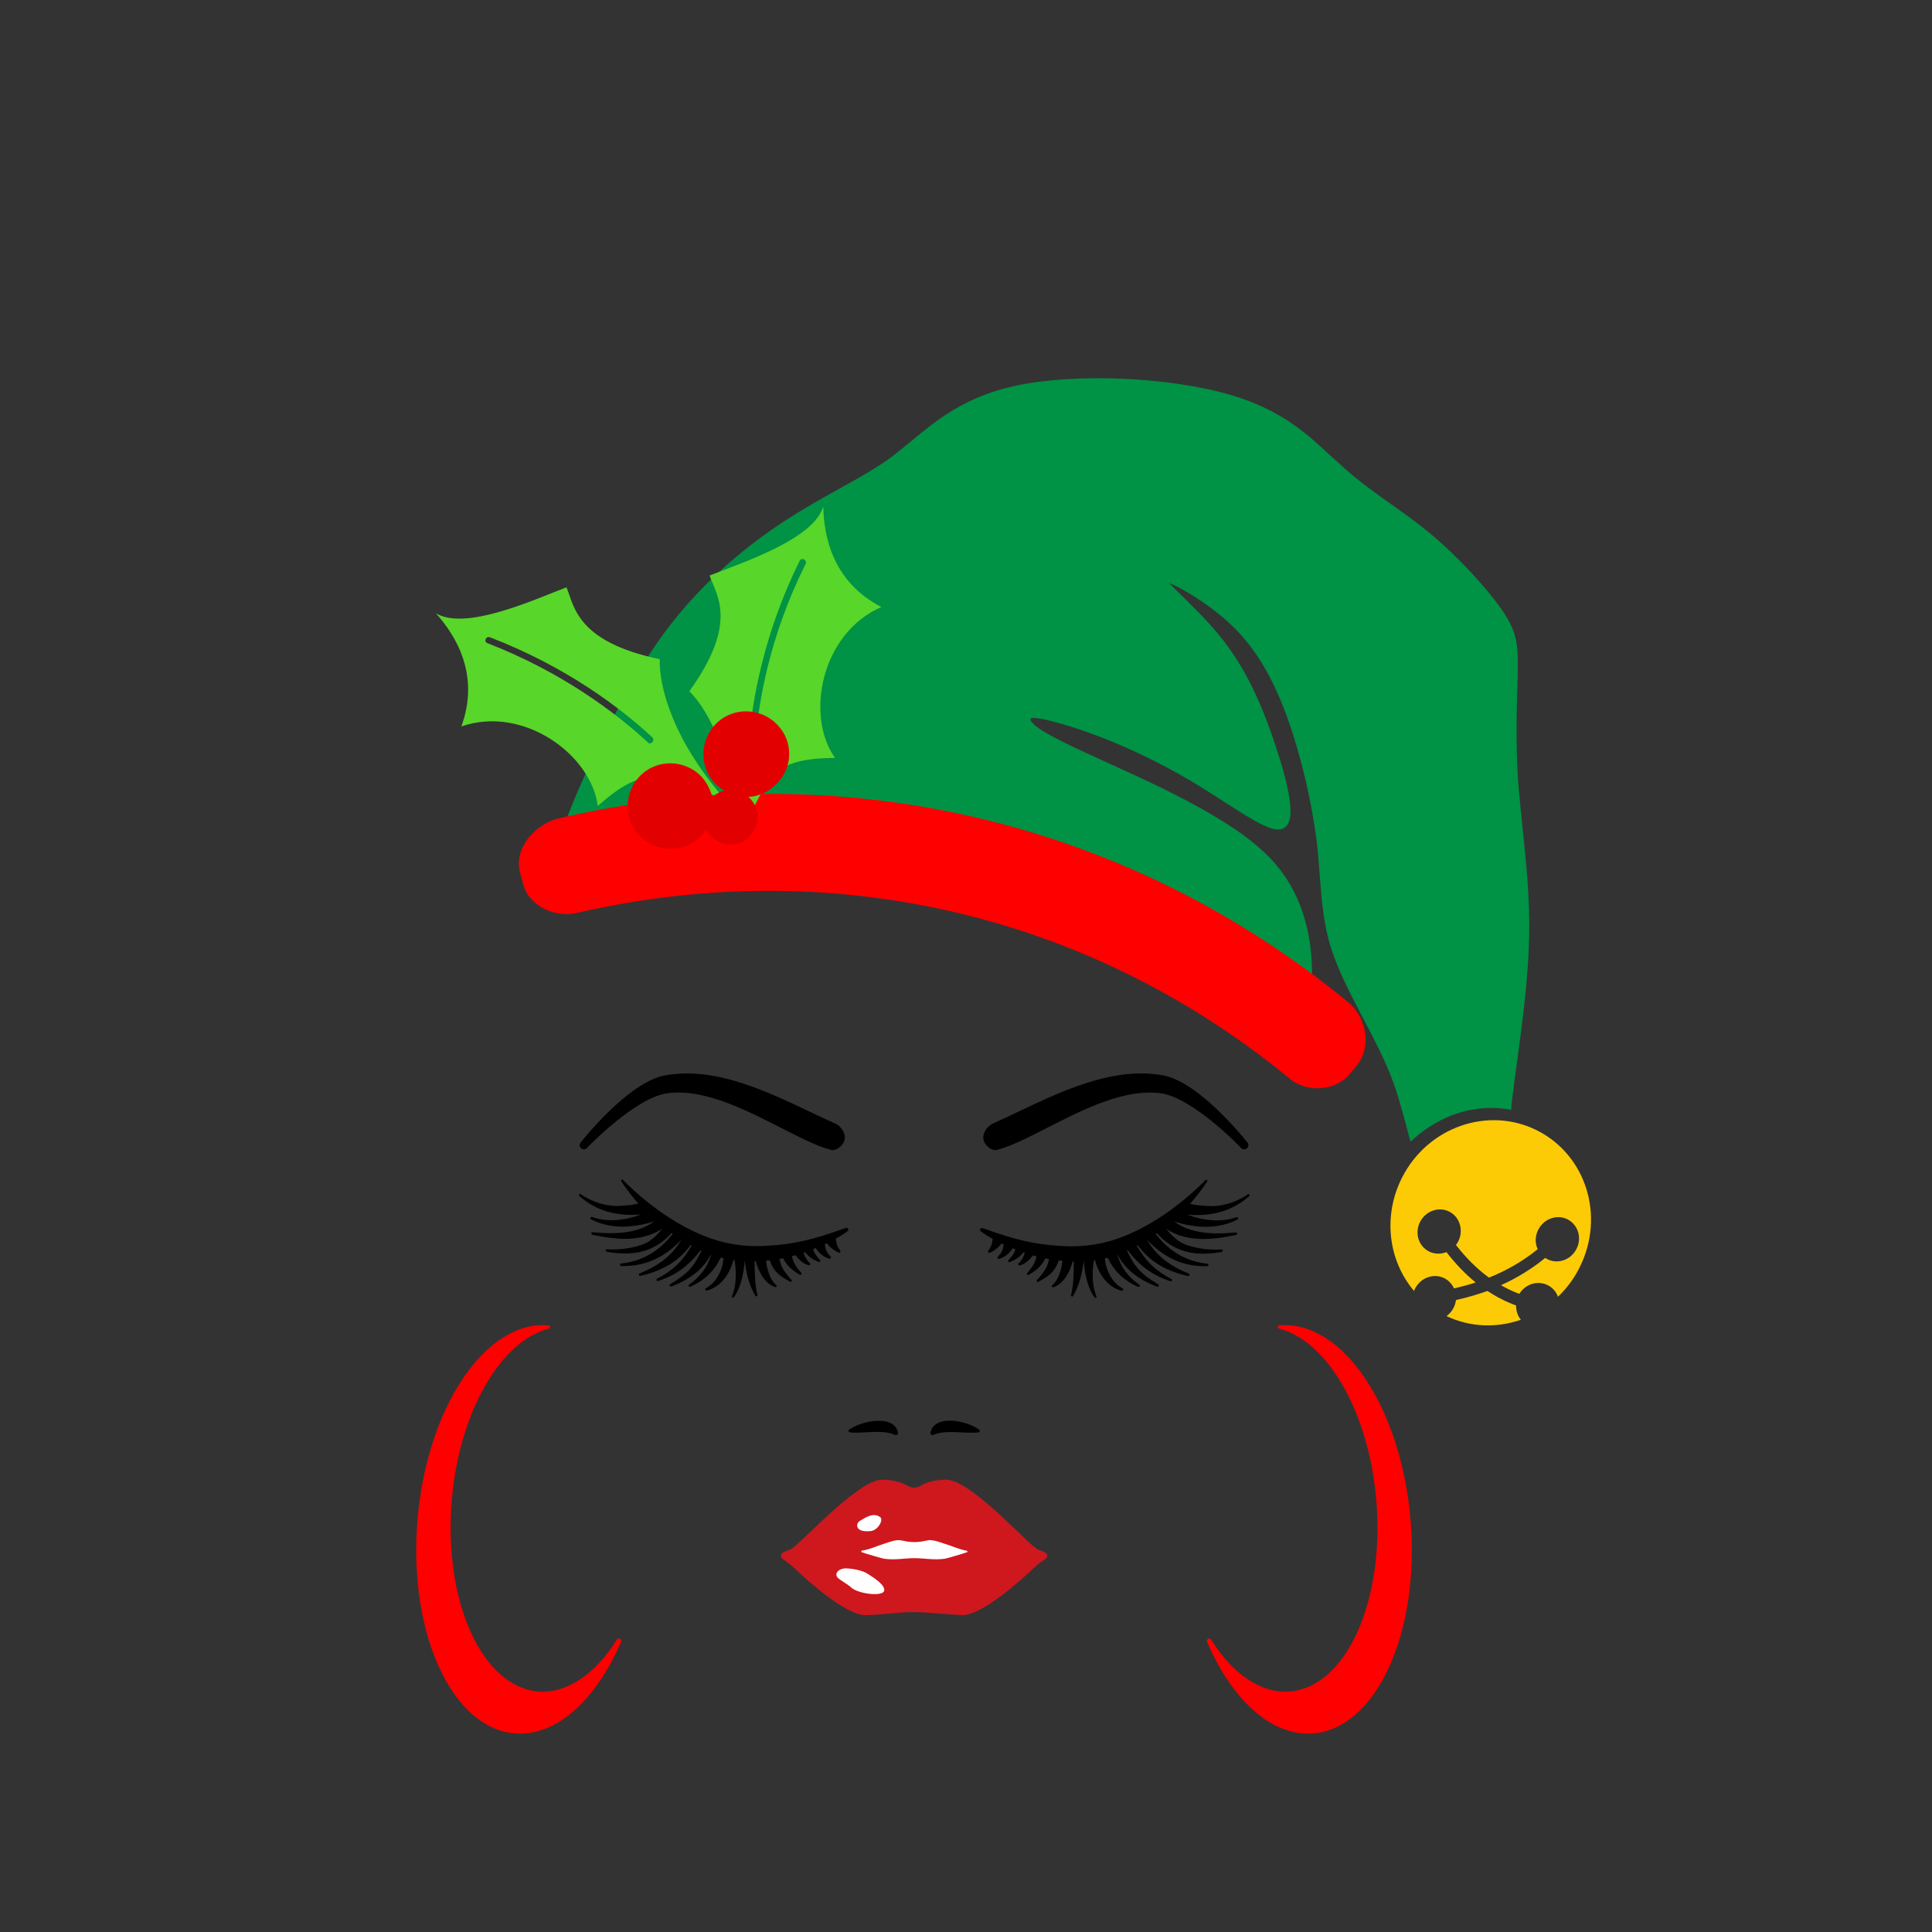 <?xml version="1.0" encoding="utf-8"?>
<!-- Generator: Adobe Illustrator 19.1.0, SVG Export Plug-In . SVG Version: 6.00 Build 0)  -->
<svg version="1.1" id="Layer_1" xmlns="http://www.w3.org/2000/svg" xmlns:xlink="http://www.w3.org/1999/xlink" x="0px" y="0px"
	 width="1000px" height="1000px" viewBox="0 0 1000 1000" style="enable-background:new 0 0 1000 1000;" xml:space="preserve">
<rect x="0" y="0" width="1000" height="1000" fill="#333333" stroke="none"/>
<style type="text/css">
	.st0{fill:#FF0000;}
	.st1{fill:#CE181E;}
	.st2{fill:#FFFFFF;}
	.st3{fill:#FDCA06;}
	.st4{fill:#009245;}
	.st5{fill:#58D629;}
	.st6{fill:#E20000;}
</style>
<g>
	<path class="st0" d="M278.5,875.5c-29-2.4-49-46.6-44.7-98.7c3.8-46,25.4-82.8,50.3-89.1c0.9-0.2,0.8-1.6-0.1-1.7c0,0,0,0-0.1,0
		c-32.6-2.7-62.9,42.4-67.8,100.7s17.7,107.8,50.3,110.5c21.5,1.8,42.1-17.3,55-47.3c0.6-1.5-1.3-2.6-2.1-1.2
		C308.2,866.3,293.6,876.7,278.5,875.5z M667.7,875.5c29-2.4,49-46.6,44.7-98.7c-3.8-46-25.4-82.8-50.3-89.1
		c-0.9-0.2-0.8-1.6,0.1-1.7c0,0,0,0,0.1,0c32.6-2.7,62.9,42.4,67.8,100.7s-17.7,107.8-50.3,110.5c-21.5,1.8-42.1-17.3-55-47.3
		c-0.6-1.5,1.3-2.6,2.1-1.2C637.9,866.3,652.5,876.7,667.7,875.5z"/>
	<path d="M481.6,741.5c2-9.6,18.8-6.3,25.2-1.5c0.6,0.4,0.3,1.4-0.4,1.4c-7.3,0.8-16.7-1.6-23.3,1.3
		C482.3,743.1,481.4,742.4,481.6,741.5z M463.2,742.7c-6.6-3-16-0.6-23.3-1.3c-0.7-0.1-1-1-0.4-1.4c6.4-4.7,23.6-8.1,25.3,1.6
		C464.9,742.4,464,743.1,463.2,742.7z"/>
	<path d="M513.8,581.6c4.2-1.9,8.5-3.9,13.1-6.1c19.7-9.4,42-19.9,63.7-19.9c3.9,0,7.8,0.4,11.4,1c19.1,3.6,42.7,33.6,43.7,34.8
		c0.7,0.9,0.6,2.2-0.3,3c-0.4,0.3-0.9,0.5-1.4,0.5c-0.6,0-1.2-0.2-1.6-0.7c-0.2-0.3-25.3-26.4-42-28.4c-1.6-0.2-3.4-0.3-5.2-0.3
		c-17.5,0-36.4,9.7-53.1,18.2l-0.4,0.2c-9.4,4.8-18.3,9.4-25.7,11.3c-0.2,0.1-0.5,0.1-0.8,0.1c-2.6,0-5.8-2.9-6.2-5.6
		C508.5,586.4,511.1,582.8,513.8,581.6z M432.4,581.6c-4.2-1.9-8.5-3.9-13.1-6.1c-19.7-9.4-42-19.9-63.7-19.9c-3.9,0-7.8,0.4-11.4,1
		c-19.1,3.6-42.7,33.6-43.7,34.8c-0.7,0.9-0.6,2.2,0.3,3c0.4,0.3,0.9,0.5,1.4,0.5c0.6,0,1.2-0.2,1.6-0.7c0.2-0.3,25.3-26.4,42-28.4
		c1.6-0.2,3.4-0.3,5.2-0.3c17.5,0,36.4,9.7,53.1,18.2l0.4,0.2c9.4,4.8,18.3,9.4,25.7,11.3c0.2,0.1,0.5,0.1,0.8,0.1
		c2.6,0,5.8-2.9,6.2-5.6C437.8,586.4,435.2,582.8,432.4,581.6z"/>
	<path d="M507.4,636.1c0-0.1,0.1-0.1,0.1-0.2c0.2-0.2,0.4-0.3,0.7-0.3c0.1,0,0.3,0,0.4,0.1l1,0.3c16.3,5.9,26.2,8.1,39.4,8.9
		c1.9,0.1,3.7,0.2,5.5,0.2c5.6,0,11-0.6,15.9-1.7c24.7-5.5,45.7-24.6,53.6-32.6c0.1-0.1,0.2-0.2,0.4-0.2c0.1,0,0.3,0.1,0.3,0.2
		c0.2,0.2,0.3,0.6,0.1,0.8c-2,3.2-5.8,8-8.8,11.5c2.8,0.6,4.2,0.8,7.1,1c2.4,0.2,4.8,0.3,7.3,0c2.2-0.3,4.4-0.8,6.6-1.5
		c1.6-0.5,3.1-1.2,4.6-1.9c0.8-0.4,1.5-0.8,2.2-1.2s1.6-0.8,2.1-1.4c0.1-0.1,0.2-0.1,0.3-0.1c0.2,0,0.3,0.1,0.4,0.3
		c0.2,0.3,0.1,0.7-0.1,0.9c-7.4,6.5-16.3,9.7-27,9.7c-1.2,0-2.4,0-3.6-0.1c-0.5,0-0.9-0.1-1.4-0.1c4.3,1.6,8.7,2.6,13,2.9
		c0.8,0,1.6,0.1,2.3,0.1c3.7,0,7.2-0.6,10.3-1.7c0.1,0,0.1,0,0.2,0c0.2,0,0.4,0.2,0.5,0.4c0.1,0.3,0,0.7-0.3,0.8
		c-4.7,2.5-10.4,3.8-16.5,3.8c-0.9,0-1.8,0-2.8-0.1c-4.4-0.3-9.1-1.2-13.5-2.7c4.7,3.6,10.9,5.6,18.9,6.1c1.3,0.1,2.6,0.1,4,0.1
		c2.8,0,5.7-0.2,9.1-0.5h0.1c0.3,0,0.5,0.2,0.5,0.6c0,0.3-0.2,0.7-0.5,0.7c-6.4,1.4-11.9,2.1-16.8,2.1c-1,0-2,0-3-0.1
		c-6.4-0.4-11.8-2.1-16.3-5.1c3.1,4,6.5,6.8,10.1,8.2c3.9,1.3,8.1,2.2,12.6,2.4c1.1,0.1,2.2,0.1,3.3,0.1c0.8,0,1.7,0,2.5-0.1h0.1
		c0.3,0,0.5,0.3,0.6,0.6c0,0.3-0.2,0.6-0.5,0.7c-3.5,0.6-6.7,0.9-9.6,0.9c-0.8,0-1.7,0-2.5-0.1c-8.6-0.5-15.7-4-21.5-10.5
		c-0.2,0.1-0.4,0.3-0.6,0.4c7,9.1,16,14.3,26.8,15.4c0.3,0,0.5,0.3,0.5,0.7c0,0.3-0.3,0.6-0.6,0.6c-0.4,0-0.9,0-1.3,0
		c-0.9,0-1.7,0-2.6-0.1c-10.4-0.6-19.3-5.1-27.3-13.6c4.6,7.9,11.2,13.3,21.6,17.5c0.3,0.1,0.4,0.5,0.4,0.8
		c-0.1,0.3-0.3,0.5-0.6,0.5H615c-11.8-2.7-19.9-7.6-26.1-16c-0.2,0.1-0.3,0.2-0.5,0.3c4.5,7.9,9.7,12.9,17.9,17.2
		c0.3,0.1,0.4,0.5,0.3,0.8c-0.1,0.2-0.3,0.4-0.6,0.4h-0.1c-9.4-3.1-16-7.9-22.2-16.1l-0.3,0.2c-0.2,0.1,1.8,3.8,2,4.1
		c0.4,0.8,0.9,1.5,1.4,2.3c0.6,0.9,1.2,1.8,1.9,2.6s1.5,1.6,2.3,2.4c1.6,1.5,3.4,2.8,5.2,4c1.1,0.7,2.2,1.3,3.3,2.1
		c0.3,0.2,0.4,0.5,0.3,0.8c-0.1,0.2-0.3,0.4-0.6,0.4c-0.1,0-0.1,0-0.2,0c-9.9-3.7-16.5-9-20.6-16.6l-0.1,0.1
		c1.9,6.4,5.5,11.3,11.4,15.5c0.3,0.2,0.3,0.5,0.2,0.8c-0.1,0.2-0.3,0.3-0.6,0.3c-0.1,0-0.1,0-0.2,0c-7.3-3.2-12.4-8.1-15.8-15.1
		c-0.5,0.1-1,0.2-1.4,0.4c0.1,1.7,0.4,3.4,1,5c1.3,4,3.8,7.9,7.5,10.1c0.2,0.1,0.4,0.3,0.6,0.4c0.3,0.1,0.4,0.5,0.3,0.8
		s-0.3,0.4-0.6,0.4h-0.1c-7.7-1.9-12.2-9.4-13.8-15.8c-0.2,0-0.4,0.1-0.6,0.1c-1.2,7-0.7,14,1.3,18.5c0.1,0.3,0,0.7-0.2,0.8
		c-0.1,0.1-0.2,0.1-0.3,0.1c-0.2,0-0.3-0.1-0.4-0.2c-4.1-5.5-5.3-14-5.6-18.7h-0.1c-0.8,5.9-2,12.1-5.5,17.9
		c-0.1,0.2-0.3,0.3-0.5,0.3c-0.1,0-0.1,0-0.2-0.1c-0.3-0.1-0.4-0.4-0.3-0.8c1.3-5.4,1.4-11.5,1.4-17.3c-0.2,0-0.4,0-0.6,0
		c-0.9,3.4-3.6,11.2-10,13.4c-0.1,0-0.1,0-0.2,0c-0.2,0-0.4-0.1-0.5-0.3c-0.1-0.3-0.1-0.6,0.2-0.8c3.1-2.6,4.8-8.2,5.2-12.6
		c-0.6-0.1-1.3-0.1-1.9-0.2c-2.1,6.2-5.6,8.4-10.6,11.1c-0.1,0-0.2,0.1-0.3,0.1c-0.2,0-0.3-0.1-0.4-0.3c-0.2-0.3-0.1-0.6,0.1-0.8
		c0.9-0.9,1.7-2,2.5-3c0.9-1.2,1.7-2.3,2.4-3.7c0.2-0.3,1.5-4.1,1.2-4.1c-0.6-0.1-1.2-0.2-1.8-0.4c-2.1,4.3-5.4,6.7-8.7,8.6
		c-0.1,0-0.2,0.1-0.3,0.1c-0.2,0-0.3-0.1-0.4-0.3c-0.2-0.3-0.2-0.6,0-0.8c2-2.3,4.2-5.1,4.8-8.6c-0.6-0.2-1.3-0.3-1.9-0.5
		c-2,2.8-4.3,4.5-6.8,5.2c0,0-0.1,0-0.2,0c-0.2,0-0.4-0.1-0.5-0.4c-0.1-0.3-0.1-0.6,0.2-0.8c0.6-0.4,1.1-1.2,1.5-1.8
		c0.7-1,1.4-2.4,1.6-3.6c-0.2-0.1-0.5-0.2-0.7-0.2c-2.1,2.7-4.4,4-7.1,5.1c-0.1,0-0.1,0-0.2,0c-0.2,0-0.4-0.1-0.5-0.3
		c-0.1-0.3-0.1-0.6,0.1-0.8c0.6-0.6,1.2-1.4,1.8-2.1c0.4-0.5,0.8-1.1,1.1-1.7c0.1-0.1,0.7-1.7,0.6-1.8c-0.5-0.2-0.9-0.3-1.3-0.5
		c-1.8,2.8-4.4,4.8-7.1,5.5c0,0-0.1,0-0.2,0c-0.2,0-0.4-0.1-0.5-0.4c-0.1-0.3-0.1-0.6,0.1-0.8c0.8-0.8,1.6-1.7,2.1-2.8
		s0.7-2.4,0.9-3.5c-0.3-0.2-0.7-0.3-1-0.5c-1.9,2.3-4.1,4-6.4,4.9c-0.1,0-0.1,0-0.2,0c-0.2,0-0.3-0.1-0.4-0.3
		c-0.2-0.2-0.1-0.6,0-0.8c0.6-0.9,1.2-1.8,1.6-2.8c0.4-1.1,0.6-2.3,0.7-3.4l-0.7-0.4c-2.6-1.4-2.6-1.4-4.2-2.6l-0.9-0.7
		C507.1,637.2,507.2,636.5,507.4,636.1z M438.4,637.4l-0.9,0.7c-1.6,1.2-1.6,1.2-4.2,2.6l-0.7,0.4c0.1,1.2,0.3,2.3,0.7,3.4
		c0.3,1,1,1.9,1.6,2.8c0.1,0.2,0.2,0.6,0,0.8c-0.1,0.2-0.2,0.3-0.4,0.3c-0.1,0-0.1,0-0.2,0c-2.3-0.9-4.5-2.6-6.4-4.9
		c-0.3,0.2-0.7,0.3-1,0.5c0.2,1.2,0.4,2.5,0.9,3.5c0.5,1.1,1.3,2,2.1,2.8c0.2,0.2,0.2,0.5,0.1,0.8s-0.3,0.4-0.5,0.4
		c-0.1,0-0.2,0-0.2,0c-2.7-0.7-5.3-2.7-7.1-5.5c-0.4,0.2-0.8,0.3-1.3,0.5c-0.1,0,0.5,1.6,0.6,1.8c0.3,0.6,0.7,1.1,1.1,1.7
		c0.5,0.7,1.1,1.5,1.8,2.1c0.2,0.2,0.2,0.5,0.1,0.8c-0.1,0.2-0.3,0.3-0.5,0.3c-0.1,0-0.1,0-0.2,0c-2.7-1.1-5-2.4-7.1-5.1
		c-0.2,0-0.5,0.1-0.7,0.2c0.2,1.3,0.9,2.6,1.6,3.6c0.4,0.6,0.9,1.4,1.5,1.8c0.3,0.2,0.3,0.5,0.2,0.8c-0.1,0.3-0.3,0.4-0.5,0.4
		c-0.1,0-0.2,0-0.2,0c-2.5-0.7-4.8-2.4-6.8-5.2c-0.6,0.2-1.3,0.3-1.9,0.5c0.6,3.5,2.8,6.3,4.8,8.6c0.2,0.2,0.2,0.5,0,0.8
		c-0.1,0.2-0.2,0.3-0.4,0.3c-0.1,0-0.2-0.1-0.3-0.1c-3.3-1.9-6.6-4.3-8.7-8.6c-0.6,0.2-1.2,0.3-1.8,0.4c-0.3,0.1,1,3.8,1.2,4.1
		c0.6,1.3,1.5,2.5,2.4,3.7c0.8,1,1.6,2.1,2.5,3c0.2,0.2,0.3,0.5,0.1,0.8c-0.1,0.2-0.2,0.3-0.4,0.3c-0.1,0-0.2-0.1-0.3-0.1
		c-5-2.7-8.5-4.9-10.6-11.1c-0.6,0.1-1.3,0.1-1.9,0.2c0.4,4.4,2.1,10,5.2,12.6c0.3,0.2,0.3,0.5,0.2,0.8c-0.1,0.2-0.3,0.3-0.5,0.3
		c-0.1,0-0.1,0-0.2,0c-6.4-2.2-9.1-10-10-13.4c-0.2,0-0.4,0-0.6,0c0,5.8,0.1,11.9,1.4,17.3c0.1,0.4,0,0.7-0.3,0.8
		c-0.1,0.1-0.1,0.1-0.2,0.1c-0.2,0-0.4-0.1-0.5-0.3c-3.5-5.8-4.7-12-5.5-17.9h-0.1c-0.3,4.7-1.5,13.2-5.6,18.7
		c-0.1,0.1-0.2,0.2-0.4,0.2c-0.1,0-0.2,0-0.3-0.1c-0.2-0.1-0.3-0.5-0.2-0.8c2-4.5,2.5-11.5,1.3-18.5c-0.2,0-0.4-0.1-0.6-0.1
		c-1.6,6.4-6.1,13.9-13.8,15.8h-0.1c-0.3,0-0.5-0.1-0.6-0.4s0-0.7,0.3-0.8c0.2-0.1,0.4-0.2,0.6-0.4c3.7-2.2,6.2-6.1,7.5-10.1
		c0.5-1.6,0.8-3.3,1-5c-0.4-0.2-0.9-0.3-1.4-0.4c-3.4,7-8.5,11.9-15.8,15.1c-0.1,0-0.1,0-0.2,0c-0.3,0-0.5-0.1-0.6-0.3
		c-0.1-0.3-0.1-0.6,0.2-0.8c5.9-4.2,9.5-9.1,11.4-15.5l-0.1-0.1c-4.1,7.6-10.7,12.9-20.6,16.6c-0.1,0-0.1,0-0.2,0
		c-0.3,0-0.5-0.2-0.6-0.4c-0.1-0.3,0-0.6,0.3-0.8c1.1-0.7,2.2-1.3,3.3-2.1c1.8-1.2,3.6-2.5,5.2-4c0.8-0.7,1.6-1.5,2.3-2.4
		c0.7-0.8,1.3-1.7,1.9-2.6c0.5-0.7,1-1.5,1.4-2.3c0.2-0.3,2.2-3.9,2-4.1l-0.3-0.2c-6.2,8.2-12.8,13-22.2,16.1h-0.1
		c-0.3,0-0.5-0.2-0.6-0.4c-0.1-0.3,0-0.7,0.3-0.8c8.2-4.3,13.4-9.3,17.9-17.2c-0.2-0.1-0.3-0.2-0.5-0.3c-6.2,8.4-14.3,13.3-26.1,16
		h-0.1c-0.3,0-0.5-0.2-0.6-0.5c0-0.3,0.1-0.7,0.4-0.8c10.4-4.2,17-9.6,21.6-17.5c-8,8.5-16.9,13-27.3,13.6c-0.9,0.1-1.7,0.1-2.6,0.1
		c-0.4,0-0.9,0-1.3,0c-0.3,0-0.6-0.3-0.6-0.6c0-0.4,0.2-0.7,0.5-0.7c10.8-1.1,19.8-6.3,26.8-15.4c-0.2-0.1-0.4-0.3-0.6-0.4
		c-5.8,6.5-12.9,10-21.5,10.5c-0.8,0.1-1.7,0.1-2.5,0.1c-2.9,0-6.1-0.3-9.6-0.9c-0.3-0.1-0.5-0.4-0.5-0.7c0.1-0.3,0.3-0.6,0.6-0.6
		h0.1c0.8,0.1,1.7,0.1,2.5,0.1c1.1,0,2.2,0,3.3-0.1c4.5-0.2,8.7-1.1,12.6-2.4c3.6-1.4,7-4.2,10.1-8.2c-4.5,3-9.9,4.7-16.3,5.1
		c-1,0.1-2,0.1-3,0.1c-4.9,0-10.4-0.7-16.8-2.1c-0.3,0-0.5-0.4-0.5-0.7c0-0.4,0.2-0.6,0.5-0.6h0.1c3.4,0.3,6.3,0.5,9.1,0.5
		c1.4,0,2.7,0,4-0.1c8-0.5,14.2-2.5,18.9-6.1c-4.4,1.5-9.1,2.4-13.5,2.7c-1,0.1-1.9,0.1-2.8,0.1c-6.1,0-11.8-1.3-16.5-3.8
		c-0.3-0.1-0.4-0.5-0.3-0.8c0.1-0.2,0.3-0.4,0.5-0.4c0.1,0,0.1,0,0.2,0c3.1,1.1,6.6,1.7,10.3,1.7c0.7,0,1.5-0.1,2.3-0.1
		c4.3-0.3,8.7-1.3,13-2.9c-0.5,0-0.9,0.1-1.4,0.1c-1.2,0.1-2.4,0.1-3.6,0.1c-10.7,0-19.6-3.2-27-9.7c-0.2-0.2-0.3-0.6-0.1-0.9
		c0.1-0.2,0.2-0.3,0.4-0.3c0.1,0,0.2,0,0.3,0.1c0.6,0.6,1.5,1,2.1,1.4c0.7,0.4,1.5,0.8,2.2,1.2c1.5,0.7,3,1.4,4.6,1.9
		c2.1,0.7,4.3,1.2,6.6,1.5c2.4,0.3,4.8,0.2,7.3,0c2.9-0.2,4.3-0.4,7.1-1c-3-3.5-6.8-8.3-8.8-11.5c-0.2-0.2-0.1-0.6,0.1-0.8
		c0-0.1,0.2-0.2,0.3-0.2c0.2,0,0.3,0.1,0.4,0.2c7.9,8,28.9,27.1,53.6,32.6c4.9,1.1,10.3,1.7,15.9,1.7c1.8,0,3.6-0.1,5.5-0.2
		c13.2-0.8,23.1-3,39.4-8.9l1-0.3c0.1-0.1,0.3-0.1,0.4-0.1c0.3,0,0.5,0.1,0.7,0.3c0,0.1,0.1,0.1,0.1,0.2
		C439.1,636.5,439.2,637.2,438.4,637.4z"/>
	<path class="st1" d="M540.9,803.5c-1-0.4-2.1-0.9-3.5-1.4c-4.4-1.5-34.6-36.3-47.7-36.2c-6.5,0-10.7,1.6-13.3,3.2
		c-2,1.2-4.5,1.2-6.5,0c-2.6-1.5-6.8-3.2-13.3-3.2c-13,0-43.3,34.7-47.7,36.2c-1.4,0.5-2.5,0.9-3.5,1.4c-1.4,0.6-1.6,2.5-0.3,3.4
		c1.9,1.3,4.5,3.2,7.3,5.9c5.4,5.2,25.9,23.7,36,23.2c5.5-0.2,11.5-0.7,16.2-1.2c5.6-0.5,11.3-0.5,17,0c4.7,0.4,10.7,0.9,16.2,1.2
		c10.1,0.4,30.6-18.1,36-23.2c2.8-2.7,5.4-4.7,7.3-5.9C542.5,806.1,542.3,804.2,540.9,803.5z"/>
	<path class="st2" d="M443.9,790.6c-0.6-1.2,0-2.7,1.2-3.4c2.6-1.5,6.7-4.6,10.4-2c2,1.4-1,6.9-4.9,7.3
		C446.1,792.9,444.4,791.8,443.9,790.6z M433.8,816.8c-2.4-2.2,0.4-5.3,4.6-5c3.9,0.2,8.3,1.3,10.2,2.5c3.8,2.3,9.9,6.3,9,9.2
		s-13,1.6-16.9-1.7C439,820.1,435.3,818.2,433.8,816.8z M500.5,802.7C500.4,802.7,500.4,802.7,500.5,802.7
		c-4.3-0.8-7.7-2.5-11.7-3.7c-2.5-0.8-4.3-1.6-6.9-1.8c-1-0.1-1.9,0.1-2.9,0.3c-3.8,0.9-7.7,0.9-11.5,0c-1-0.2-1.9-0.4-2.9-0.3
		c-2.6,0.2-4.3,1-6.9,1.8c-4.1,1.3-7.5,3-11.6,3.6c0,0-0.1,0-0.1,0.1c-0.3,0.1-0.3,0.6,0,0.7c2.7,1,10.9,3.3,11.6,3.4
		c5.9,0.8,10.4-0.3,15.7-0.3c5.3,0,9.8,1.1,15.7,0.3c0.7-0.1,8.9-2.4,11.6-3.4C500.8,803.3,500.8,802.8,500.5,802.7z"/>
	<path class="st3" d="M747.6,661.6c2.3,1.2,4,3.1,5,5.3c3.8-0.9,7.6-1.9,11.2-3.1c-5.4-4.4-10.4-9.6-15.1-15.7
		c-2.8,1.1-6.1,1.1-9-0.3c-5.5-2.8-7.6-9.6-4.7-15.3c2.9-5.7,9.6-8.1,15.1-5.4c6.3,3.2,7.9,11.6,3.5,17.3
		c4.9,6.3,10.6,12.2,17.1,16.9c9-3.6,17.5-8.5,25.2-14.7c-1.4-3.1-1.4-6.8,0.3-10.1c2.9-5.7,9.6-8.1,15.1-5.4
		c5.5,2.8,7.6,9.6,4.7,15.3c-3.1,6.2-10.7,8.4-16.2,4.7c-7,5.7-14.8,10.5-22.9,14.1c3.1,1.8,6.2,3.3,9.5,4.5
		c3.1-5.1,9.5-7.1,14.7-4.5c2.6,1.3,4.4,3.5,5.3,6c4.4-4.2,8.3-9.3,11.2-15.2c13.3-26.5,3.4-58.1-22-70.9
		c-25.3-12.7-56.7-1.8-70,24.6c-9.8,19.5-7.2,42.5,6.3,58.5C734.3,661.8,741.6,658.6,747.6,661.6L747.6,661.6L747.6,661.6z
		 M753.6,672.9c-0.4,3.3-2.2,6.4-4.9,8.3c12.4,5.9,26.2,6.2,38.5,1.9c-1.7-2.1-2.5-4.7-2.5-7.4c-5.2-1.9-10.1-4.4-14.8-7.5
		C764.5,670.1,759.1,671.7,753.6,672.9L753.6,672.9L753.6,672.9z"/>
	<path class="st4" d="M788.1,428.6c-0.9-8.5-1.7-16.5-2.3-24.3c-1.3-18.9-0.8-36.2-0.4-48.7c0.1-3.4,0.2-6.4,0.2-9.3
		c0.2-13.2-0.6-19.8-8.6-31.2c-7.1-10.1-21.3-26.1-37-39.2c-6.9-5.7-13.8-10.6-20.6-15.4c-8.3-5.9-16.1-11.5-23.5-18.1
		c-2.4-2.1-4.6-4.3-7.1-6.4c-11.8-11-25.1-23.6-51.2-31.4c-32.3-9.6-81.8-11.7-113-4.7c-25.5,5.7-40,17.7-52.8,28.3
		c-3.4,2.8-6.7,5.5-9.9,8c-8.5,6.2-17.2,11.1-27.4,16.7c-8.7,4.8-18.5,10.3-29.4,17.4c-30.5,20.2-54.5,44.6-71.6,72.6
		c-12.3,20.1-29.4,52.2-40.6,81.9c136.6-30.6,275.5-1,386.2,81.4c0-0.5,0-1.1,0-1.6c0-15.6-2.6-28.4-8-40.3
		c-5.5-12-13.5-21.5-26-30.9c-12.3-9.3-30.2-19.3-54.6-30.7c-5.1-2.4-10.5-4.8-15.7-7.2c-17.3-7.9-33.6-15.2-39.4-20.3
		c-2-1.9-2.1-2.8-2.1-3c0.7-1.4,7.7-0.2,20.9,3.9c15.9,4.9,41,15,66.8,30.9c4.6,2.8,8.8,5.6,12.9,8.2c16.1,10.3,25.8,16.5,30.8,13.3
		c3.5-2.2,6.7-9.1-4.7-43.2c-5.3-15.8-13.1-36.4-27.1-54.2c-7-8.9-15.2-16.9-21.4-23c-2.4-2.3-4.7-4.6-6.3-6.3
		c5.9,2.3,19.3,10.1,30.1,19.8c13.1,11.8,22.5,26.8,30.6,48.7c7.3,20,13.1,44.6,15.7,65.9c0.7,5.9,1.1,11.6,1.5,17.1
		c1.1,13.9,2,27.1,7.2,41.3c3.7,10.4,9.3,21.1,15.2,32.4c5.2,9.8,10.5,20,14.4,29.9c3.4,8.6,5.6,17.1,7.8,25.1
		c0.6,2.2,1.1,4.4,1.7,6.4l0.7,2.5l1.8-1.6c13.6-12,30.3-17.5,46.8-15.4l3.5,0.5l0.1-1.9c0-0.7,0.1-1.3,0.2-2
		c0.8-7,1.8-14.4,2.9-22.2c2.7-20,5.7-42.7,6.1-63.9C791.9,464.7,789.9,446.3,788.1,428.6z"/>
	<path class="st0" d="M666.8,557.7c-103.5-84.8-236.6-115.5-368.1-85.2c-10.9,2.7-25.2-3.2-28.1-15.5c-0.4-1.9-0.7-2.9-1.3-4.9
		c-3.8-13.1,7.9-25.5,19.4-28.4c145.6-34,294.1,0.6,408.7,94.7c9.7,7.5,13.2,23.8,4.3,33.8c-1.3,1.6-1.9,2.3-3.3,3.9
		C690.7,565.2,675.5,565.6,666.8,557.7z"/>
	<path class="st5" d="M293.2,304c-16.2,6.1-52.2,22.8-67.6,13.4c11,12.3,22.7,32.5,13.2,58.6c32-11.1,67.2,14.5,70.6,41.2
		c28.6-25.5,33.7-11.8,65-4.4l0,0c-26.2-30.3-33.4-57.6-32.9-71.6C297.9,332.1,297.2,313.2,293.2,304z M337.6,384.2L337.6,384.2
		c-0.8,0.7-1.7,0.8-2.3,0c-16.5-15.2-44.3-36.3-83-51.3c-0.8-0.2-1.3-1.2-0.9-2.1c0.4-0.9,1.2-1.3,2.3-0.9
		c39.2,15.1,67.3,36.3,84.1,51.9C338.3,382.6,338.3,383.6,337.6,384.2z"/>
	<path class="st5" d="M356.8,357.8c10,9.9,23.4,34.9,24.6,75.1l0,0c17.9-26.8,12.4-40.3,50.8-40.6c-15.5-21.8-7.2-64.6,24-78.1
		c-24.8-12.9-29.7-35.6-30.1-52.1c-4.8,17.2-42.9,29.4-58.8,35.8C370.5,307.7,382.7,321.8,356.8,357.8z M387.4,385.3
		c1.9-22.6,7.9-57.5,26.5-95c0.4-0.9,1.5-1.2,2.3-0.7c0.9,0.4,1.1,1.3,0.9,2.1c-18.6,37-24.6,71.3-26.2,93.7c0,0.9-1,1.4-1.7,1.4
		c0,0,0,0-0.2,0.1C388.1,387,387.4,386.2,387.4,385.3z"/>
	<path class="st6" d="M402.4,375.2c-8.4-8.9-22.5-9.4-31.3-1.1c-8.9,8.4-9.4,22.5-1.1,31.3c1.4,1.4,3,2.9,5,3.9
		c-2.2,0.4-4.4,1.5-6.3,3.3c-0.9-3.7-2.8-7.4-5.5-10.5c-8.4-8.9-22.5-9.4-31.3-1.1c-8.9,8.4-9.4,22.5-1.1,31.3
		c8.4,8.9,22.5,9.4,31.3,1.1c1.2-1.3,2.5-2.6,3.4-4.1c0.6,1.2,1.4,2.4,2.4,3.3c5.3,5.7,14.2,6.1,19.8,0.6c5.7-5.3,6.1-14.2,0.6-19.8
		c-0.3-0.3-0.7-0.8-1-0.9c5.1-0.3,9.9-2.3,13.9-6.1C410.5,398,410.9,384,402.4,375.2z"/>
</g>
</svg>
